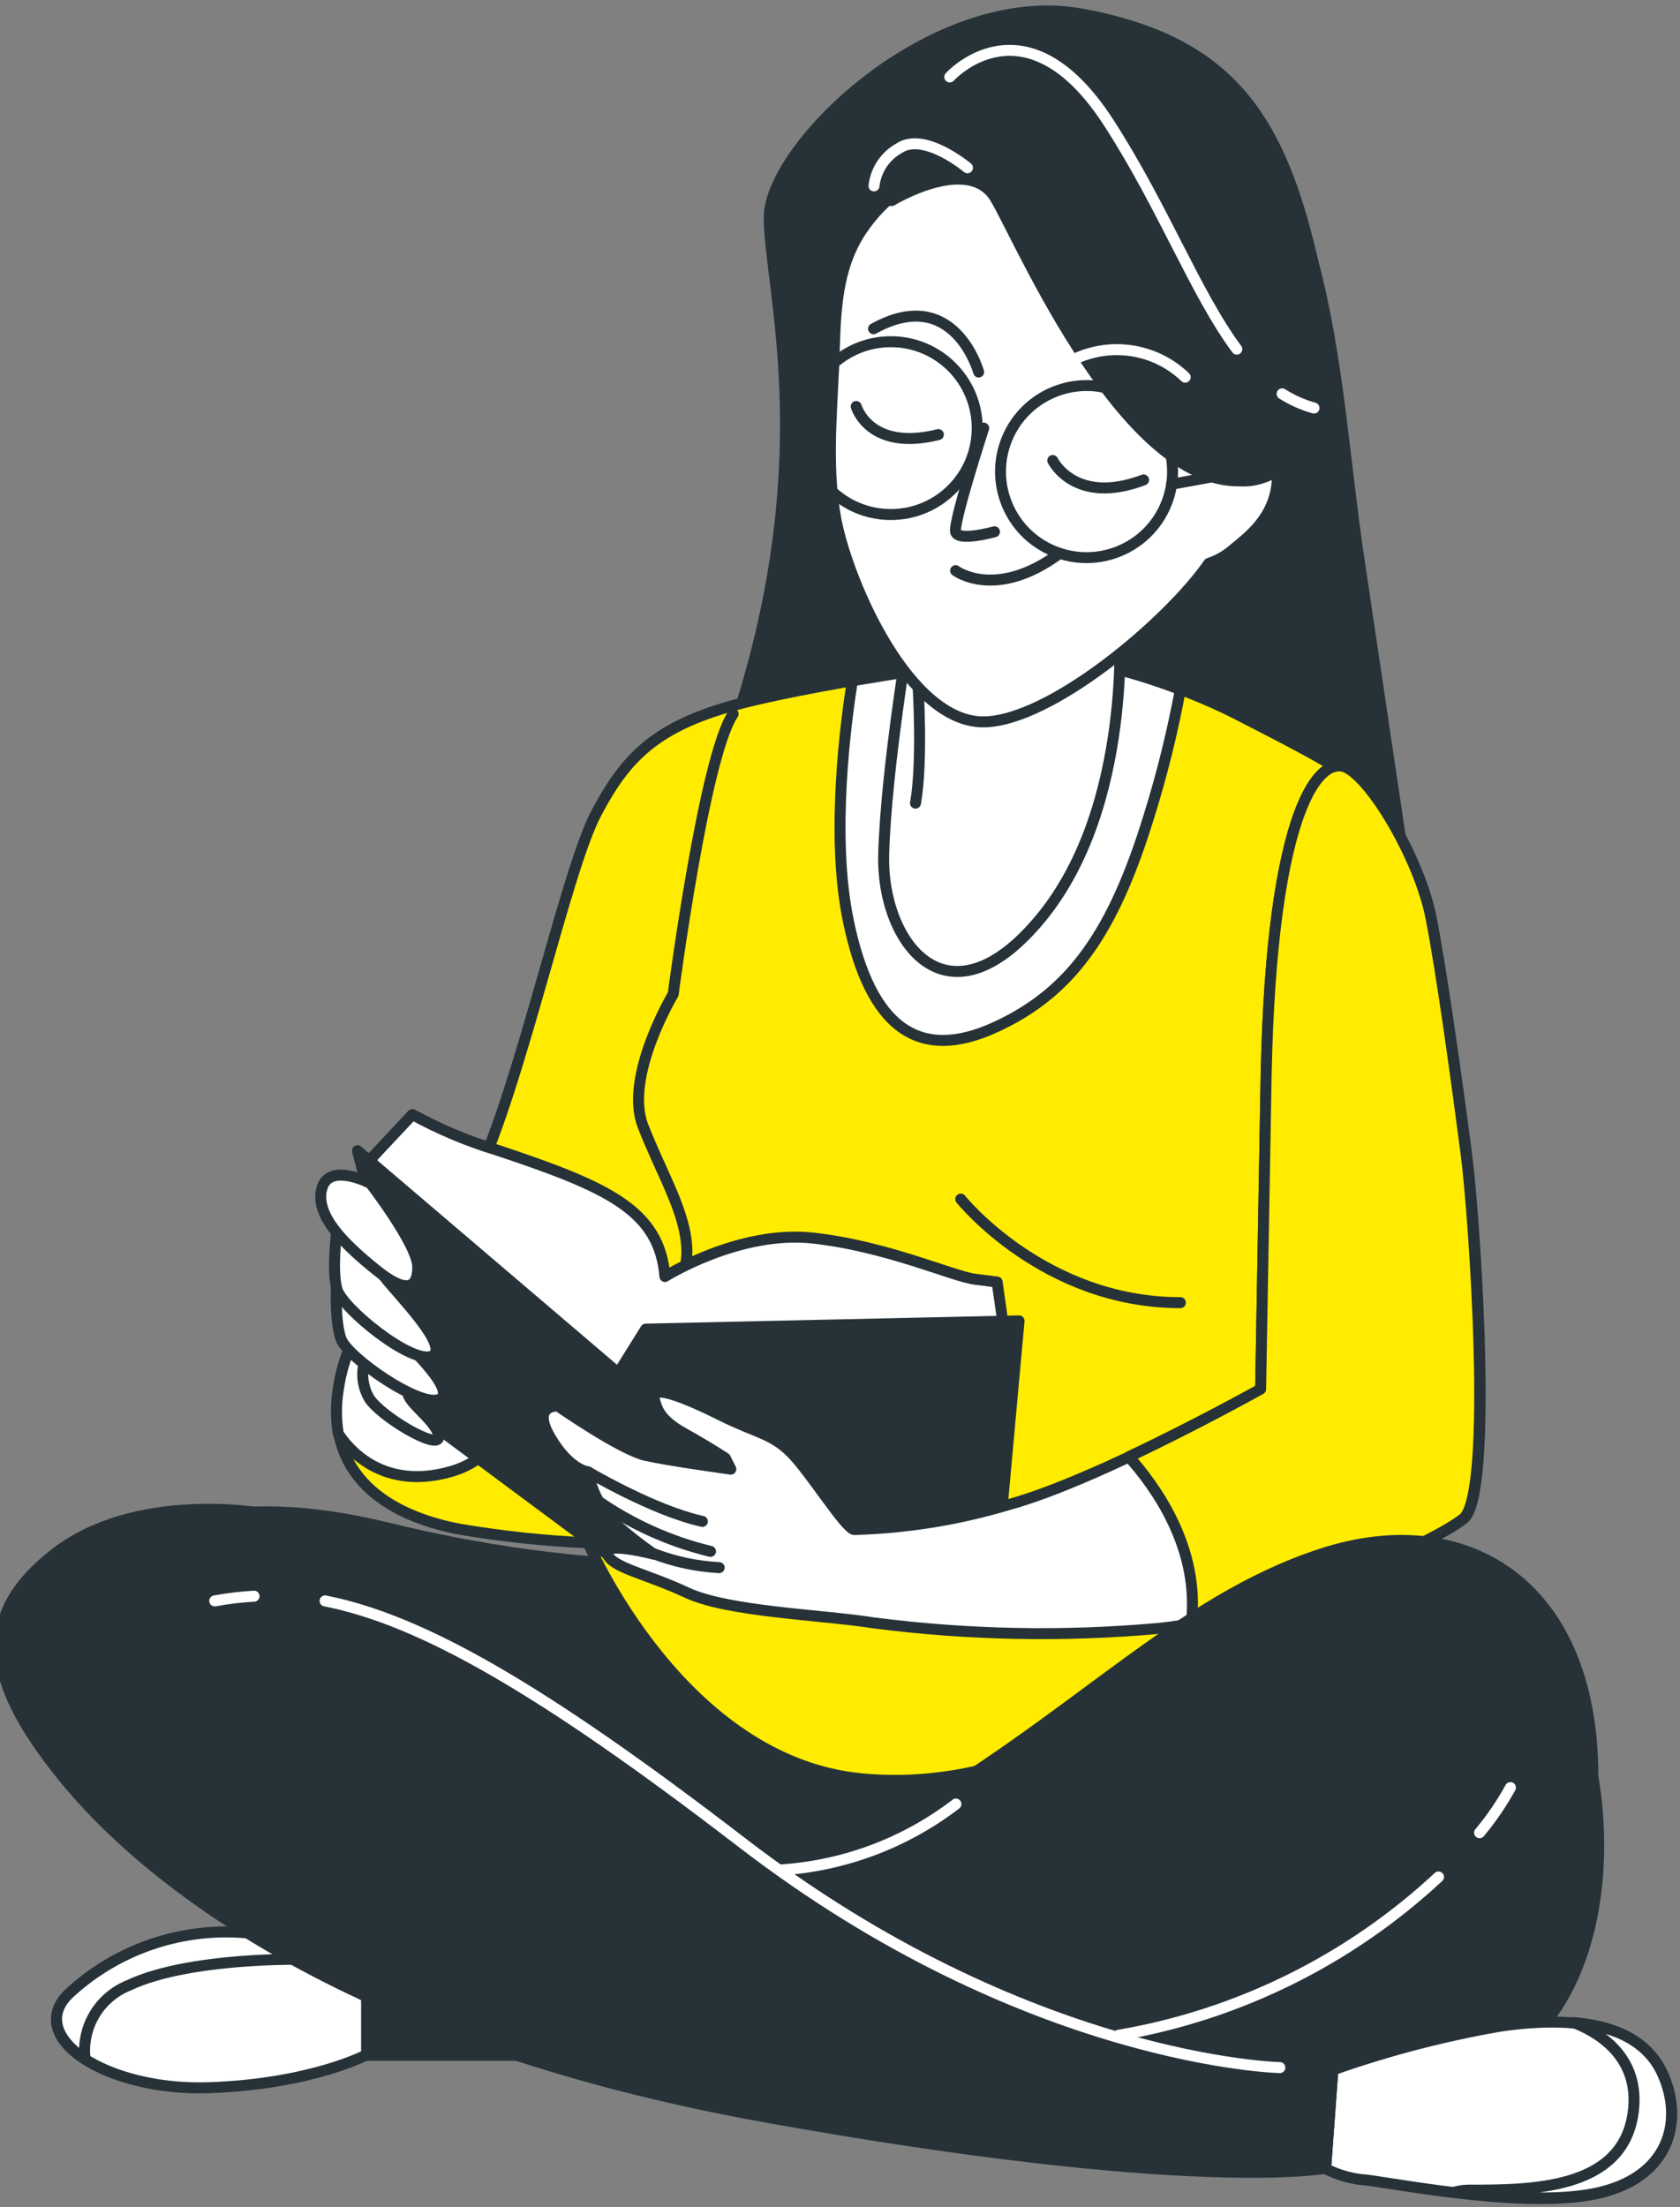 <?xml version="1.0" encoding="UTF-8"?> <svg xmlns="http://www.w3.org/2000/svg" width="153" height="201" viewBox="0 0 153 201" fill="none"><rect x="0" y="0" width="153" height="201" fill="#808080" stroke="none"/> <path d="M60.727 142.497C60.727 142.497 50.387 142.837 35.387 139.167C20.387 135.497 8.057 138.117 5.727 152.497C3.397 166.877 41.727 181.497 68.387 186.837C95.047 192.177 121.727 194.497 134.727 188.837C147.727 183.177 147.387 162.837 142.387 153.497C137.387 144.157 120.727 142.837 112.057 144.167C103.387 145.497 60.727 142.497 60.727 142.497Z" fill="#263238" stroke="#263238" stroke-linecap="round" stroke-linejoin="round"></path> <path d="M128.057 79.787C126.624 70.173 125.194 60.567 123.767 50.967C122.437 42.047 121.877 32.497 119.557 23.787C116.557 10.787 112.057 3.787 98.557 1.287C85.057 -1.213 70.057 13.287 70.057 19.787C70.057 26.287 74.697 40.957 67.557 64.037C65.117 71.927 74.557 73.037 85.967 69.547L128.057 79.787Z" fill="#263238" stroke="#263238" stroke-linecap="round" stroke-linejoin="round"></path> <path d="M91.807 59.787C91.807 59.787 75.307 62.037 67.557 64.037C59.807 66.037 57.017 68.877 54.267 74.127C51.517 79.377 47.327 99.067 43.327 107.317C39.327 115.567 32.057 117.787 30.807 126.497C29.557 135.207 36.557 138.247 41.807 139.247C45.694 139.909 49.618 140.327 53.557 140.497C53.557 140.497 62.057 160.497 78.557 161.997C95.057 163.497 107.307 151.997 114.807 147.747C122.307 143.497 122.807 133.747 123.057 122.497C123.307 111.247 129.957 85.947 128.207 78.947C126.457 71.947 123.837 70.797 112.477 64.947C107.617 62.497 98.807 59.287 91.807 59.787Z" fill="#FFEC00" stroke="#263238" stroke-linecap="round" stroke-linejoin="round"></path> <path d="M39.937 112.497C36.127 117.057 31.747 119.947 30.807 126.557C30.59 127.881 30.59 129.232 30.807 130.557C31.807 132.097 34.967 135.747 41.067 134.007C48.707 131.817 47.887 121.177 43.247 114.627C42.883 114.052 42.398 113.565 41.827 113.197C41.255 112.829 40.61 112.59 39.937 112.497Z" fill="white" stroke="#263238" stroke-linecap="round" stroke-linejoin="round"></path> <path d="M90.637 93.547C97.637 90.347 101.417 84.817 104.637 74.327C105.819 70.544 106.774 66.693 107.497 62.797C102.747 60.977 96.837 59.427 91.837 59.797C91.837 59.797 84.707 60.797 77.627 61.997C77.037 65.677 75.627 76.157 77.277 83.947C79.287 93.547 83.647 96.747 90.637 93.547Z" fill="white" stroke="#263238" stroke-linecap="round" stroke-linejoin="round"></path> <path d="M57.557 130.037C57.557 130.037 62.557 117.537 62.557 114.037C62.557 110.537 60.307 107.037 58.557 102.537C56.807 98.037 61.307 90.537 61.307 90.537C61.307 90.537 64.147 68.797 66.767 65.017" stroke="#263238" stroke-linecap="round" stroke-linejoin="round"></path> <path d="M33.807 105.497L37.557 101.497C40.021 102.845 42.618 103.934 45.307 104.747C55.437 108.117 60.057 110.247 60.557 116.247C60.557 116.247 67.307 111.997 74.057 112.747C80.807 113.497 86.807 116.247 88.807 116.497L90.807 116.747L91.307 120.247L87.557 139.997L58.307 136.997L38.307 119.497L33.807 105.497Z" fill="white" stroke="#263238" stroke-linecap="round" stroke-linejoin="round"></path> <path d="M32.557 104.787L56.307 125.037L58.807 121.037L92.807 120.287L90.807 142.287L58.557 140.787L56.307 142.287L38.807 129.287L32.557 104.787Z" fill="#263238" stroke="#263238" stroke-linecap="round" stroke-linejoin="round"></path> <path d="M115.307 98.037L114.807 126.537C114.807 126.537 100.057 134.787 91.807 137.037C87.259 138.395 82.552 139.152 77.807 139.287C77.057 139.287 73.807 134.037 72.057 132.287C70.307 130.537 68.897 130.497 65.697 128.907C61.237 126.677 59.307 126.287 59.557 127.287C59.807 128.287 60.057 129.287 62.307 130.537C64.557 131.787 66.057 132.787 66.057 132.787L66.557 133.787C66.557 133.787 61.057 133.037 58.807 132.537C56.557 132.037 50.807 128.037 50.807 128.037C50.807 128.037 48.357 127.887 50.107 130.887C51.857 133.887 53.557 134.037 53.557 134.037C53.892 135.836 54.764 137.491 56.057 138.787C57.168 139.771 58.337 140.69 59.557 141.537C59.557 141.537 54.807 140.287 55.307 141.537C55.807 142.787 58.807 143.287 62.557 145.037C66.307 146.787 74.807 147.037 79.557 147.787C88.18 148.899 96.898 149.067 105.557 148.287C115.557 147.287 130.557 140.537 133.307 138.287C136.057 136.037 134.307 110.787 133.557 105.037C132.807 99.287 131.307 88.497 130.307 83.497C129.307 78.497 125.307 71.497 122.807 69.997C120.307 68.497 115.807 73.287 115.307 98.037Z" fill="white" stroke="#263238" stroke-linecap="round" stroke-linejoin="round"></path> <path d="M53.557 134.037C53.557 134.037 59.507 137.567 63.967 138.547L53.557 134.037Z" fill="white"></path> <path d="M53.557 134.037C53.557 134.037 59.507 137.567 63.967 138.547" stroke="#263238" stroke-linecap="round" stroke-linejoin="round"></path> <path d="M59.557 141.497C61.459 142.223 63.464 142.648 65.497 142.757L59.557 141.497Z" fill="white"></path> <path d="M59.557 141.497C61.459 142.223 63.464 142.648 65.497 142.757" stroke="#263238" stroke-linecap="round" stroke-linejoin="round"></path> <path d="M54.317 136.577C57.454 138.783 60.979 140.377 64.707 141.277L54.317 136.577Z" fill="white"></path> <path d="M54.317 136.577C57.454 138.783 60.979 140.377 64.707 141.277" stroke="#263238" stroke-linecap="round" stroke-linejoin="round"></path> <path d="M108.497 147.847C118.267 146.037 130.777 140.317 133.267 138.287C136.017 136.037 134.267 110.787 133.517 105.037C132.767 99.287 131.307 88.497 130.307 83.497C129.307 78.497 125.307 71.497 122.807 69.997C120.307 68.497 115.807 73.247 115.307 97.997L114.807 126.497C114.807 126.497 109.077 129.697 102.807 132.657C105.197 135.347 109.307 140.937 108.497 147.847Z" fill="#FFEC00" stroke="#263238" stroke-linecap="round" stroke-linejoin="round"></path> <path d="M82.927 56.817C82.927 56.817 80.697 69.817 80.477 77.817C80.257 85.817 86.287 93.907 94.777 83.627C103.267 73.347 101.927 56.357 101.927 56.357C98.965 57.745 95.746 58.503 92.475 58.582C89.205 58.661 85.953 58.06 82.927 56.817Z" fill="white" stroke="#263238" stroke-linecap="round" stroke-linejoin="round"></path> <path d="M83.607 62.407C83.607 62.407 84.047 69.337 83.377 73.137" stroke="#263238" stroke-linecap="round" stroke-linejoin="round"></path> <path d="M33.227 123.877C33.052 124.444 32.995 125.041 33.06 125.631C33.126 126.221 33.312 126.791 33.607 127.307C34.607 128.957 39.947 132.127 39.947 130.857C39.947 129.587 37.287 127.857 37.157 126.927C36.978 126.165 36.681 125.436 36.277 124.767C36.277 124.767 34.367 122.357 33.227 123.877Z" fill="white" stroke="#263238" stroke-linecap="round" stroke-linejoin="round"></path> <path d="M30.667 116.497C30.667 116.497 30.427 120.207 31.057 121.937C31.687 123.667 38.377 128.287 40.057 127.407C41.737 126.527 36.497 121.907 35.277 120.497C33.837 119.055 32.297 117.719 30.667 116.497Z" fill="white" stroke="#263238" stroke-linecap="round" stroke-linejoin="round"></path> <path d="M30.687 111.957C30.687 111.957 30.187 115.637 30.687 117.407C31.187 119.177 37.497 124.257 39.317 123.497C41.137 122.737 36.147 117.787 35.007 116.267C33.667 114.733 32.224 113.293 30.687 111.957Z" fill="white" stroke="#263238" stroke-linecap="round" stroke-linejoin="round"></path> <path d="M33.737 107.767C33.737 107.767 29.927 105.767 29.297 108.277C28.667 110.787 31.577 113.477 34.247 115.637C36.917 117.797 38.047 117.407 38.047 115.377C38.047 113.347 33.737 107.767 33.737 107.767Z" fill="white" stroke="#263238" stroke-linecap="round" stroke-linejoin="round"></path> <path d="M33.387 187.117C33.387 187.117 28.387 189.787 19.057 190.117C9.727 190.447 2.057 185.497 6.387 181.497C8.659 179.42 11.359 177.867 14.296 176.946C17.233 176.025 20.336 175.759 23.387 176.167C29.387 177.167 38.387 179.497 38.387 179.497L33.387 187.117Z" fill="white" stroke="#263238" stroke-linecap="round" stroke-linejoin="round"></path> <path d="M34.727 178.787C35.177 178.837 35.657 178.867 36.137 178.887C33.077 178.127 27.527 176.807 23.387 176.117C20.336 175.709 17.233 175.976 14.296 176.896C11.359 177.817 8.659 179.37 6.387 181.447C4.187 183.447 5.097 185.787 7.747 187.507C7.579 186.102 7.88 184.681 8.603 183.466C9.327 182.25 10.432 181.308 11.747 180.787C17.387 178.117 29.057 178.117 34.727 178.787Z" fill="white" stroke="#263238" stroke-linecap="round" stroke-linejoin="round"></path> <path d="M137.727 159.497C137.727 159.497 127.727 174.497 117.727 180.497C107.727 186.497 62.057 187.167 52.727 187.167H33.387V180.167C33.387 180.167 64.057 175.837 81.057 166.167C98.057 156.497 107.057 145.837 120.387 141.497C133.717 137.157 145.387 144.497 145.057 162.497" fill="#263238"></path> <path d="M137.727 159.497C137.727 159.497 127.727 174.497 117.727 180.497C107.727 186.497 62.057 187.167 52.727 187.167H33.387V180.167C33.387 180.167 64.057 175.837 81.057 166.167C98.057 156.497 107.057 145.837 120.387 141.497C133.717 137.157 145.387 144.497 145.057 162.497" stroke="#263238" stroke-linecap="round" stroke-linejoin="round"></path> <path d="M131.007 170.927C122.899 178.471 112.764 183.483 101.847 185.347" stroke="white" stroke-linecap="round" stroke-linejoin="round"></path> <path d="M137.557 162.787C136.756 164.245 135.815 165.621 134.747 166.897" stroke="white" stroke-linecap="round" stroke-linejoin="round"></path> <path d="M87.057 164.287C82.438 167.832 76.868 169.921 71.057 170.287" stroke="white" stroke-linecap="round" stroke-linejoin="round"></path> <path d="M27.497 145.217L26.397 145.117L27.497 145.217Z" fill="#263238"></path> <path d="M27.497 145.217L26.397 145.117" stroke="#263238" stroke-linecap="round" stroke-linejoin="round"></path> <path d="M121.387 188.497C126.378 186.731 131.51 185.393 136.727 184.497C143.727 183.497 149.387 184.497 151.387 188.837C153.387 193.177 152.057 198.497 145.057 199.837C138.057 201.177 125.387 198.497 124.057 198.497C122.896 198.364 121.769 198.025 120.727 197.497L121.387 188.497Z" fill="white" stroke="#263238" stroke-linecap="round" stroke-linejoin="round"></path> <path d="M143.317 184.187C145.447 185.007 149.467 187.257 148.727 192.447C147.727 199.447 139.387 199.447 133.727 199.447C133.307 199.45 132.89 199.511 132.487 199.627C136.687 200.117 141.577 200.447 145.057 199.787C152.057 198.447 153.387 193.117 151.387 188.787C150.067 185.927 147.157 184.497 143.317 184.187Z" fill="white" stroke="#263238" stroke-linecap="round" stroke-linejoin="round"></path> <path d="M23.727 137.787C23.727 137.787 12.387 135.787 5.057 141.447C-2.273 147.107 -1.273 153.117 5.727 161.787C12.727 170.457 30.727 185.787 69.727 192.787C108.727 199.787 120.727 197.447 120.727 197.447L121.387 188.447C104.639 188.504 88.304 183.252 74.727 173.447C52.897 157.497 43.167 146.937 27.497 145.217" fill="#263238"></path> <path d="M23.727 137.787C23.727 137.787 12.387 135.787 5.057 141.447C-2.273 147.107 -1.273 153.117 5.727 161.787C12.727 170.457 30.727 185.787 69.727 192.787C108.727 199.787 120.727 197.447 120.727 197.447L121.387 188.447C104.639 188.504 88.304 183.252 74.727 173.447C52.897 157.497 43.167 146.937 27.497 145.217" stroke="#263238" stroke-linecap="round" stroke-linejoin="round"></path> <path d="M23.137 145.357C21.936 145.425 20.74 145.568 19.557 145.787" stroke="white" stroke-linecap="round" stroke-linejoin="round"></path> <path d="M116.557 188.287C116.557 188.287 93.557 187.787 67.557 167.787C49.177 153.647 38.297 147.507 29.607 145.787" stroke="white" stroke-linecap="round" stroke-linejoin="round"></path> <path d="M116.337 42.917C110.197 46.157 109.337 39.657 109.337 35.737C109.367 35.718 109.393 35.693 109.414 35.664C109.435 35.635 109.449 35.602 109.457 35.567C109.907 33.767 109.457 24.787 104.297 21.187C99.737 18.017 93.697 15.287 88.057 15.277C84.057 15.277 80.557 17.807 78.427 21.027C75.897 24.857 76.107 29.297 75.907 33.717C75.707 38.137 75.277 43.017 76.157 47.447C77.337 53.347 82.847 65.737 89.537 65.737C95.607 65.737 106.387 56.657 110.087 51.307C110.925 51.028 111.697 50.583 112.357 49.997C113.787 48.817 116.497 46.857 116.337 42.917Z" fill="white" stroke="#263238" stroke-linecap="round" stroke-linejoin="round"></path> <path d="M89.587 38.987C89.587 38.987 86.827 47.497 87.027 48.427C87.227 49.357 90.567 48.427 90.567 48.427" stroke="#263238" stroke-linecap="round" stroke-linejoin="round"></path> <path d="M87.027 51.967C87.027 51.967 90.667 54.707 96.497 50.397" stroke="#263238" stroke-linecap="round" stroke-linejoin="round"></path> <path d="M95.877 41.937C95.877 41.937 97.877 46.066 104.147 43.706" stroke="#263238" stroke-linecap="round" stroke-linejoin="round"></path> <path d="M77.977 37.017C77.977 37.017 79.157 41.147 85.457 39.577" stroke="#263238" stroke-linecap="round" stroke-linejoin="round"></path> <path d="M89.127 33.877C89.127 33.877 86.897 25.877 79.557 29.936" stroke="#263238" stroke-linecap="round" stroke-linejoin="round"></path> <path d="M106.192 45.937C107.844 41.938 105.941 37.358 101.943 35.706C97.944 34.054 93.363 35.957 91.712 39.956C90.06 43.955 91.963 48.535 95.961 50.187C99.96 51.838 104.541 49.936 106.192 45.937Z" stroke="#263238" stroke-width="0.995" stroke-linecap="round" stroke-linejoin="round"></path> <path d="M81.127 46.857C85.473 46.857 88.997 43.333 88.997 38.987C88.997 34.64 85.473 31.117 81.127 31.117C76.781 31.117 73.257 34.64 73.257 38.987C73.257 43.333 76.781 46.857 81.127 46.857Z" stroke="#263238" stroke-linecap="round" stroke-linejoin="round"></path> <path d="M106.697 44.097L113.197 42.917" stroke="#263238" stroke-linecap="round" stroke-linejoin="round"></path> <path d="M73.457 37.017L75.817 35.247" stroke="#263238" stroke-linecap="round" stroke-linejoin="round"></path> <path d="M81.207 18.267C81.207 18.267 88.207 14.007 90.647 18.047C93.087 22.087 104.297 48.927 116.337 42.917C128.377 36.907 116.247 17.147 104.567 10.857C92.887 4.567 83.007 9.957 81.207 18.267Z" fill="#263238" stroke="#263238" stroke-linecap="round" stroke-linejoin="round"></path> <path d="M88.107 15.277C88.107 15.277 84.177 11.966 81.887 13.496C81.26 13.845 80.725 14.338 80.327 14.934C79.929 15.531 79.678 16.214 79.597 16.927" stroke="white" stroke-linecap="round" stroke-linejoin="round"></path> <path d="M116.767 35.867C117.665 36.437 118.642 36.871 119.667 37.157" stroke="white" stroke-linecap="round" stroke-linejoin="round"></path> <path d="M86.497 7.007C86.497 7.007 93.367 -0.623 100.997 11.207C105.997 18.967 108.877 26.727 112.637 31.797" stroke="white" stroke-linecap="round" stroke-linejoin="round"></path> <path d="M97.707 32.777C99.366 31.954 101.239 31.663 103.07 31.944C104.901 32.225 106.601 33.064 107.937 34.347" stroke="white" stroke-linecap="round" stroke-linejoin="round"></path> <path d="M87.497 109.197C87.497 109.197 95.037 118.627 107.497 118.627" stroke="#263238" stroke-linecap="round" stroke-linejoin="round"></path> </svg> 